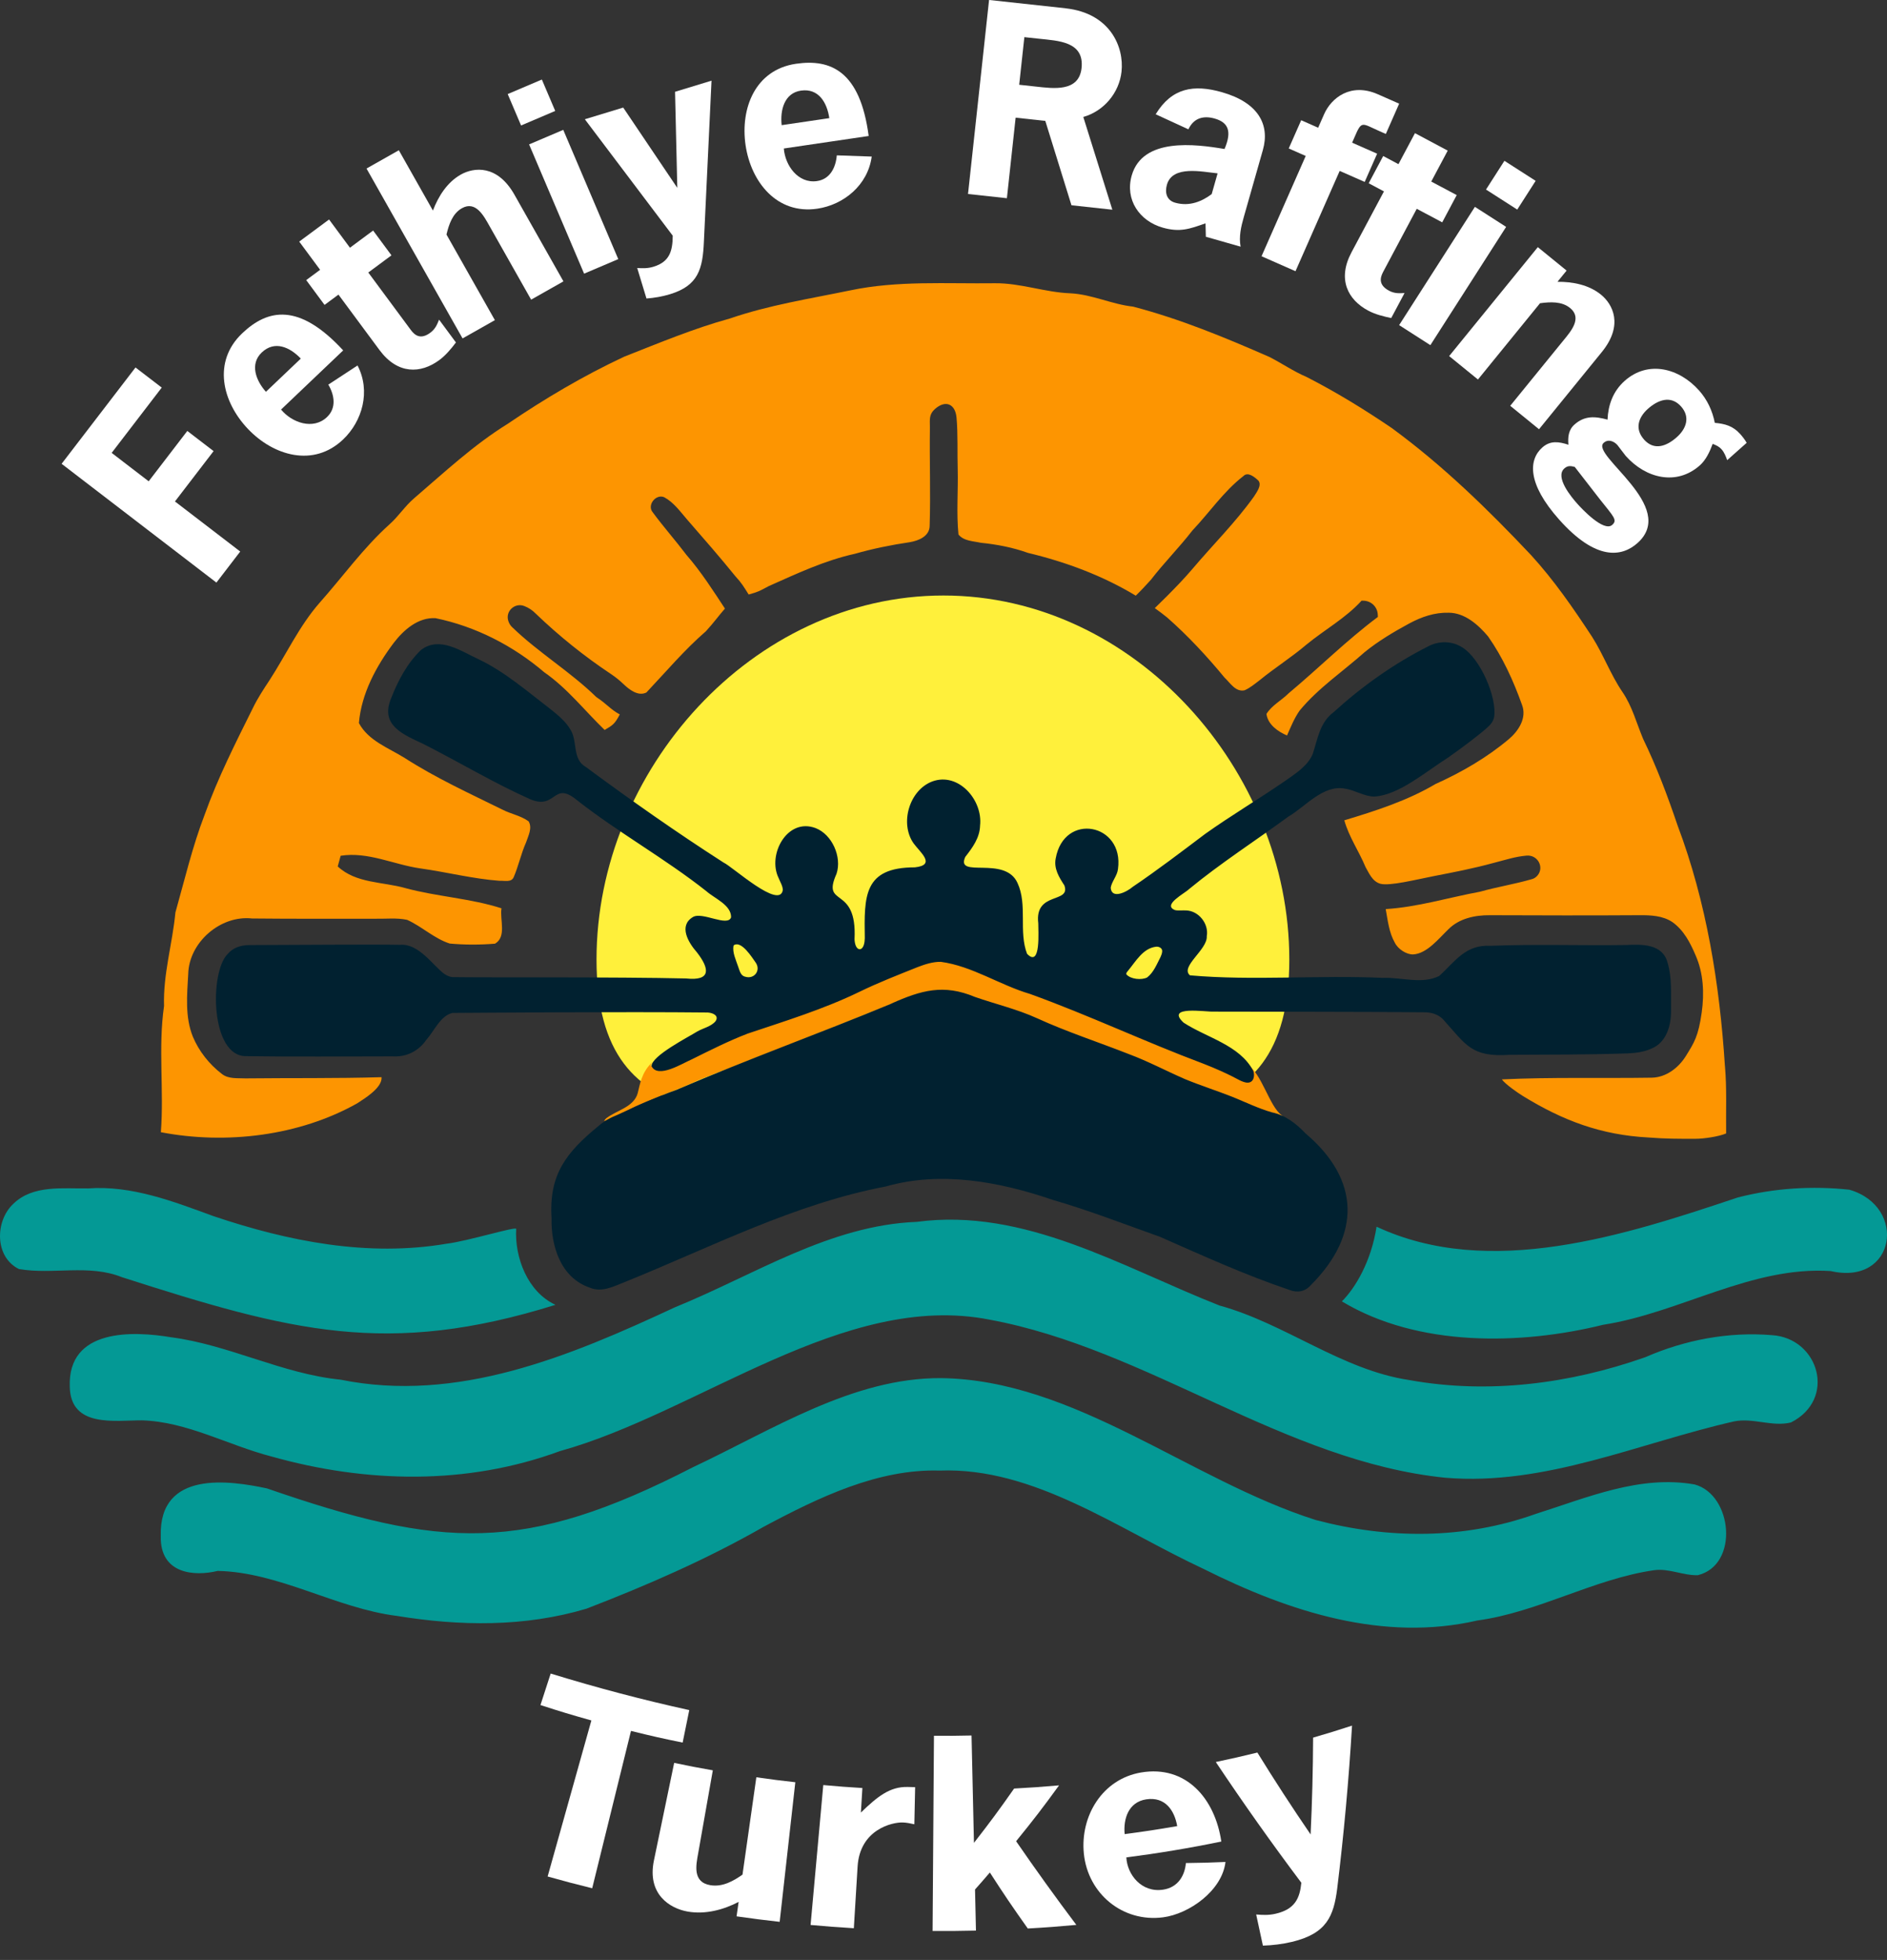 <?xml version="1.0" encoding="UTF-8"?>
<svg xmlns="http://www.w3.org/2000/svg" id="katman_2" data-name="katman 2" viewBox="0 0 594.49 617.3">
  <rect x="0" y="0" width="594.49" height="617.3" fill="#333333" stroke="none"/>
  <g id="katman_1" data-name="katman 1">
    <path d="M406.19,302.2c0,59.49-48.7,49.01-108.97,49.01s-109.29,10.47-109.29-49.01,49.02-114.64,109.29-114.64,108.97,55.16,108.97,114.64Z" fill="#fff03b" stroke-width="0"></path>
    <path d="M392.64,335.67c-6.61-4.65-12.44-1.68-19.99-3.85-18.15-6.81-35.73-15.18-54.12-21.41-6.18-2.42-12.16-5.35-18.47-7.42-3.87-1.58-7.94-.51-11.66,1.05-5.22,2.16-10.55,4.12-15.67,6.51-11.98,5.99-24.78,10.12-37.51,14.18-8.51,3.06-16.38,7.97-24.74,11.27-1.73.47-3.4.4-5.34-.28-.54-.16.75-1.48.28-1.1-3.4,3.27-3.82,7.05-4.52,9.71-1.23,4.33-6.46,5.32-9.76,7.77-.48.33-.87.98-.74,1,3.26-1.1,6.65-3.11,9.78-4.63,6.66-3.02,13.64-5.27,20.23-8.44,21.32-8.32,42.66-16.55,63.83-25.28,7.68-3.11,13.49-3.98,21.35-.83,5.51,1.99,11.27,3.41,16.79,5.44,11.96,5.35,24.39,9.53,36.55,14.37,3.15,1.3,6.25,2.71,9.3,4.24,7.94,4.02,16.67,6.1,24.73,9.86,3.58,1.61,7.22,2.87,11,3.84.34.03-.08-.32-.2-.44-3.87-2.85-6.17-12.98-10.89-16.19l-.23.62Z" fill="#fd9501" stroke-width="0"></path>
    <path d="M543.43,335.79c-1.66-25.75-5.79-51.62-14.93-75.85-3.13-9.24-6.57-18.41-10.83-27.19-2.09-4.96-3.44-10.29-6.52-14.79-3.75-5.5-6.01-11.82-9.59-17.42-5.88-8.96-11.97-17.79-19.22-25.72-13.59-14.41-27.86-28.29-43.88-40.01-8.63-5.87-17.56-11.34-26.85-16.09-4.06-1.73-7.7-4.24-11.6-6.25-14.02-6.15-28.23-12.03-43.06-15.9-6.72-.73-12.92-3.85-19.69-4.19-8.05-.29-15.75-3.26-23.83-3.17-15.25.2-30.65-.91-45.68,2.27-12.66,2.62-25.52,4.61-37.78,8.83-11.41,3.13-22.33,7.71-33.32,12.03-12.81,5.99-25,13.2-36.69,21.14-10.73,6.63-19.97,15.29-29.5,23.46-2.87,2.45-4.92,5.69-7.73,8.19-8.28,7.44-14.76,16.54-22.13,24.82-6.38,7.32-10.46,16.23-15.71,24.32-1.86,2.81-3.72,5.64-5.2,8.69-5.49,11.04-11.08,22.07-15.24,33.7-3.84,10.01-6.29,20.46-9.19,30.74-.94,9.86-3.9,19.47-3.58,29.44-1.9,13.18.02,26.51-1,39.76,20.61,3.96,43.64,1.15,61.83-9.08,2.24-1.47,8-4.92,7.69-8.25-14.27.42-28.56.22-42.84.38-2.51-.13-5.36.26-7.47-1.41-3.96-3.04-7.19-7.1-9.13-11.72-2.53-6.25-1.82-13.2-1.46-19.77.24-9.98,10.2-18.57,20.09-17.47,13,.14,26,.07,39,.08,3.29.06,6.63-.34,9.87.35,4.68,2.11,8.5,5.88,13.43,7.47,4.73.43,9.54.42,14.27.04,3.73-2.21,1.45-7.58,2.03-11.14-9.83-3.16-20.3-3.66-30.26-6.36-7.15-2.04-15.57-1.44-21.33-6.83.31-1.12.62-2.24.92-3.36,8.65-1.35,16.7,2.78,25.09,3.98,8.35,1.17,16.57,3.28,25,3.91,1.47-.12,3.67.61,4.43-1.15,1.53-3.56,2.31-7.41,3.9-10.96.68-2.06,2.05-4.55.79-6.63-2.45-1.78-5.57-2.3-8.24-3.68-10.39-5.11-20.97-9.96-30.73-16.23-5.1-3.2-11.52-5.43-14.49-11.05.8-9.29,5.44-17.88,10.97-25.24,3.13-4.09,7.71-8.11,13.18-7.78,12.65,2.61,24.45,8.67,34.26,17.05,7.27,5.04,12.72,12.09,19.01,18.16,2.64-1.56,3.17-1.88,4.77-4.89-2.94-1.59-3.95-3.19-7.41-5.49-8.12-7.93-18.15-13.96-26.32-21.83-.72-.62-1.16-1.37-1.41-2.2-.93-3.01,2.07-5.75,5.01-4.64,1.39.53,2.67,1.36,3.73,2.48,7.31,7.01,15.23,13.37,23.66,18.98,1.37.91,2.65,1.94,3.84,3.08,1.86,1.78,4.67,4.01,7.28,2.71,6.16-6.52,11.96-13.41,18.76-19.3,2.62-2.87,3.9-4.76,5.99-7.13-3.4-5.17-7.51-11.63-12.08-16.85-3.45-4.56-7.26-8.85-10.65-13.45-1.94-2.25.96-5.92,3.61-4.77,3.03,1.65,5.05,4.55,7.27,7.1,5.12,5.88,10.26,11.75,15.16,17.81,1.86,1.98,2.69,3.37,4.16,5.73,3.29-.92,3.33-1.07,6.33-2.65,8.82-3.92,17.62-8.08,27.1-10.17,5.69-1.62,11.47-2.8,17.31-3.66,2.76-.45,6.27-1.86,6.28-5.17.33-10.28-.07-20.57.08-30.86.03-1.76-.31-3.6.8-5.06.26-.34.56-.66.88-.94,3.28-2.83,6.31-1.53,6.71,2.79.47,5.1.21,11.41.37,16.28.17,6.84-.44,13.72.24,20.53,1.65,2.08,4.65,2.08,7.05,2.61,5.06.51,10.06,1.47,14.86,3.19,11.84,2.83,23.5,7.15,33.95,13.47,1.65-1.6,3.21-3.29,4.75-4.99,4.13-5.36,8.93-10.16,13.07-15.52,5.4-5.69,9.86-12.35,16.11-17.18,1.4-1.42,3.52.32,4.74,1.5,1.05,1.44-.5,3.49-1.45,4.99-5.79,8.11-12.91,15.14-19.33,22.73-2.52,2.96-5.14,5.67-7.9,8.45-1.3,1.34-2.71,2.62-4,3.94,1.32.95,2.63,1.92,3.89,2.95,6.57,5.78,12.53,12.2,18.09,18.94,1.78,1.65,3.47,4.62,6.31,3.99,1.75-.77,3.23-2.03,4.75-3.18,4.79-3.91,10.03-7.21,14.74-11.21,5.71-4.7,12.35-8.32,17.36-13.83.17,0,.34,0,.51,0,2.5,0,4.53,1.96,4.6,4.46,0,.22.01.44.03.66-9.9,7.39-18.66,16.15-28.13,24.06-2.24,2.24-5.3,3.78-6.97,6.49.44,3.33,3.58,5.55,6.48,6.78,1.18-2.68,2.28-5.43,3.97-7.84,5.89-7.13,13.64-12.31,20.49-18.41,4.32-3.51,9.28-6.45,13.98-8.99,4-2.16,8.09-3.54,12.51-3.42,5.06.02,9.28,3.78,12.39,7.46,4.62,6.58,7.99,13.99,10.68,21.54,1.6,4.11-1.07,8.21-4.12,10.8-6.94,5.83-14.84,10.42-23.09,14.13-8.93,5.28-18.88,8.47-28.76,11.45,1.45,5.24,4.63,9.75,6.69,14.74,1.01,1.71,2.09,4.54,4.69,5.25,2.98.76,11.21-1.32,16.54-2.36,6.76-1.32,12.54-2.42,19.11-4.21,4.2-1.08,6.84-1.99,10.38-2.3s5.64,3.68,3.45,6.26c-.51.6-1.18,1.05-1.98,1.21-5.32,1.53-10.81,2.4-16.14,3.9-9.91,1.83-19.6,4.84-29.7,5.47.65,3.57,1.03,7.32,2.84,10.53,1.07,2.18,3.76,3.78,5.75,3.75,4.35-.19,8.12-5,11.15-7.91,3.39-3.43,8.39-4.48,13.05-4.44,15.69.06,31.39.1,47.09,0,3.55-.03,7.38.11,10.44,2.17,3.57,2.52,5.65,6.54,7.31,10.47,2.5,5.64,2.76,12.01,1.93,17.95-1.07,7.65-2.42,9.59-4.99,13.75-2.3,3.71-6.22,6.74-10.72,6.83-15.41.25-31.86-.21-47.25.54.97,1.43,5.05,4.28,6.57,5.2,12.62,7.77,24.67,12.32,39.65,13.1,5.42.42,9.06.42,14.78.41,2.53,0,7.31-.68,9.65-1.69-.1-7.05.25-14.13-.37-21.17Z" fill="#fd9501" stroke-width="0"></path>
    <path d="M280.88,316.05c9.34-4.16,16.39-6.19,26.25-2.06,6.52,2.27,13.31,3.85,19.62,6.73,9.44,4.31,19.32,7.51,28.97,11.31,5.98,2.23,11.62,5.24,17.47,7.79,4.96,2.06,10.11,3.68,15.11,5.66,4.13,1.68,8.09,3.61,12.34,4.85,4.29.89,7.69,3.52,10.65,6.64,17.17,14.52,17.58,31.87,1.7,47.78-1.78,2.03-4.22,2.54-6.77,1.52-13.94-4.69-27.36-10.82-40.82-16.74-11.18-3.96-22.3-8.31-33.69-11.6-16.73-5.74-35.28-9.2-52.63-4.24-28.86,5.49-55.1,19.13-82.16,30.07-3.64,1.41-7.31,3.41-11.07,1.81-9.24-3.1-12.3-13.18-12.09-21.98-.85-13.74,4.69-20.67,14.83-28.98,1.78-1.56,3.86-2.66,6.05-3.53,6.11-2.8,12.15-5.56,18.48-7.82,22.34-9.62,45.29-17.85,67.76-27.18ZM354.86,306.88c1.32,1.56,4.8,1.87,6.54.98,2.05-1.57,3.06-4.21,4.21-6.42.24-.53.47-1.12.52-1.68.16-1.12-.96-1.7-1.96-1.58-4.1.51-6.3,4.56-8.78,7.55-.24.3-.51.57-.56.93l.03.22ZM231.08,297.89c-.36,2.17.74,4.36,1.42,6.42.5,1.24.72,2.97,2.26,3.31,2.84.9,5.03-1.96,3.32-4.44-1.18-1.66-4.48-6.96-6.83-5.51l-.16.22ZM433.07,250.89c-3.05.05-6.2-2.03-9.3-2.5-6.98-1.32-12.57,5.76-17.92,8.84-10.41,7.64-21.3,14.61-31.27,22.82-1.27,1.3-8.58,4.99-4.37,6.6.99.22,2.35.03,3.44.1,3.96.09,7.24,4.17,6.54,8.12.27,4.24-8.52,9.61-5.3,12.32,19.92,1.76,40.59-.14,60.73.8,5.84-.24,12.42,2.11,17.82-.61,5.13-4.72,8.32-9.94,16.17-9.49,14.2-.56,28.42-.04,42.63-.25,5-.25,11.54-.42,13.11,5.53,1.47,4.83,1.03,9.95,1.11,14.94.06,4.82-1.39,10.24-6.27,12.19-2.21,1.02-5,1.39-7.5,1.48-13.19.43-24.04.37-37.04.44-12.22.83-13.76-3.17-21.13-11.29-1.56-1.5-3.58-2.09-5.72-2.1-22.11-.21-44.29-.14-66.41-.21-2.44.14-15.44-2.02-9.49,3.48,7.28,4.75,17.58,7,21.9,15.11.62,1.53.21,3.69-1.62,3.78-.8.06-1.86-.37-2.68-.78-3.67-1.99-7.52-3.69-11.41-5.2-18.4-6.89-36.13-15.3-54.59-21.96-9.53-2.79-18.21-8.79-28.1-10.11-2.48-.05-4.96.76-7.29,1.65-6.16,2.47-12.33,4.86-18.3,7.77-11.31,5.49-23.36,9.19-35.23,13.17-5.97,2.29-11.8,5.23-17.57,8.09-3.17,1.37-10.74,6.19-12.75,2.18-.03-3.25,11.66-9.19,14.38-10.91,1.83-1.06,4.35-1.55,5.75-3.2,1.2-1.68-.55-2.65-2.39-2.79-26.49-.29-73.24.09-80.42.13-3.81.82-5.76,5.68-8.2,8.39-2.52,3.66-6.34,5.57-10.72,5.29-15.37,0-30.73.17-46.07-.06-11.28.23-11.65-26.31-5.91-32.13,1.74-2.09,4.25-2.84,6.89-2.86,15.48-.04,38.86-.25,47.37-.08,5.95-.57,10.45,6.52,14.05,9.18,1.07.68,2,1.05,3.05.99,7.96.16,52.01-.08,73.13.43,7.93.84,7.38-3.08,3.44-8.17-2.79-3.16-5.88-8.4-1.34-11.16,2.93-1.84,11.02,3.24,12.06.05.05-3.89-5.24-5.93-7.8-8.22-13.07-10.33-27.72-18.43-40.82-28.71-7.47-6.15-6.44,3.13-14.53-.18-11.6-5.16-22.54-11.77-33.86-17.5-6.21-2.93-13.67-5.79-10.11-14.33,2.13-5.5,5.13-11.17,9.46-15.27,5.8-4.41,12.5.35,18.02,2.91,8.31,3.93,15.4,10.14,22.68,15.7,2.4,1.92,4.95,3.97,6.46,6.69,2.19,3.71.41,9.13,4.76,11.59,14.15,10.46,28.56,20.59,43.38,30.1,2.75,1.24,17.71,14.96,18.66,8.61-.04-1.27-.87-2.58-1.34-3.77-3.6-7.38,2.75-19.08,11.67-15.7,5.2,2.02,8.33,9.07,6.59,14.38-4.87,10.87,6.53,3.27,5.67,20.57.03,1.15.39,3.24,1.74,3.2,1.24-.26,1.46-2.3,1.49-3.46-.2-13.27-.42-22.33,15.78-22.33,6.81-.73,1.66-4.72-.38-7.53-4.47-6.28-1.39-16.81,5.88-19.53,8.21-3.01,15.95,5.84,15.04,13.91-.1,3.86-2.4,6.97-4.66,9.86-3.17,6.98,12.5-.59,16.46,8.22,3.2,6.91.3,15.28,3.01,22.31,4.45,4.6,3.48-7.5,3.53-9.62-1.24-10.16,10.32-6.13,8.22-11.94-1.66-2.53-3.37-5.3-2.73-8.49,2.63-14.68,21.61-11.04,19.62,3.33-.22,2.12-1.97,3.9-2.29,5.9.28,3.81,5.19,1.24,6.93-.28,7.88-5.32,15.3-11.01,22.84-16.68,8.17-5.81,16.73-10.87,25.07-16.61,3.3-2.34,7.23-4.73,8.84-8.64,1.53-4.75,2.23-9.87,6.48-13.03,9.03-8.23,19.02-15.31,29.91-20.81,3.39-1.78,7.54-1.72,10.77.4,5.56,3.46,10.93,15.67,9.95,21.91-.28,1.28-.93,2.17-1.84,2.99-2.05,1.99-8.22,6.66-12.64,9.74-7.29,4.62-15.42,11.73-23.08,12.28h-.12Z" fill="#012130" stroke-width="0"></path>
    <path d="M296.37,434.05c42.13.48,78.29,32.02,118.14,44.69,22.86,6.03,46.72,6.16,69.22-1.89,16.44-5.2,32.88-12.35,50.14-9.31,11.97,3.2,14.1,25.38,1.02,28.58-4.63.14-9.13-2.23-13.79-1.57-18.96,2.73-36.61,13.27-55.68,15.84-29.45,6.78-58.96-2.59-86.1-16.18-26.98-12.55-53.56-32.18-83.28-31.04-19.38-.58-38,8.38-55.5,17.73-18,10.29-36.82,18.46-55.77,25.77-19.57,5.83-39.88,5.51-59.76,2.27-19.15-2.4-37.03-13.76-56.42-14.17-7.39,1.79-18.23,1.01-17.94-11-.56-20.88,21.85-17.44,33.43-14.99,54.97,18.99,80.8,20.79,134.2-6.65,25.22-11.88,50.43-28.21,78.11-28.08ZM288.8,384.84c34.01-4.56,64.62,14.24,95.41,26.35,20.67,5.66,38.44,20.29,59.82,23.48,24.83,4.48,50.41,1.2,74.25-7.18,12.61-5.51,26.38-8.1,39.97-6.97,14.75.92,20.48,20.15,5.98,27.5-5.96,1.45-11.94-1.55-17.91-.34-30.14,6.85-59.49,20.38-90.97,17.75-50.79-5.15-93.69-40.59-143.59-49.79-45.79-9.05-91.7,29.29-135.36,41.4-29.36,10.81-61.04,10.08-90.82,1.71-13.66-3.53-26.64-10.99-40.89-11.4-8.45-.03-22.44,2.44-22.71-10.59-.67-18.43,19.97-17.59,32.01-15.56,18.13,2.36,35.03,11.53,53.29,13.34,36.78,7.46,72.11-7.31,105.28-22.76,25.05-10.18,48.77-25.87,76.24-26.94ZM547.49,377.15c11.45-2.95,23.42-3.7,35.16-2.44,18.35,5.34,14.61,30.34-5.9,25.62-24.91-1.63-47.39,13.13-71.67,16.92-25.84,6.38-58.28,7.11-82.33-7.37,4.26-4.22,9.26-12.64,10.93-23.52,35.64,16.66,78.48,2.62,113.82-9.21ZM4.21,379.14c6.22-6.05,15.66-4.71,23.58-4.84,13.72-.99,26.81,4.1,39.45,8.73,23.57,7.95,48.61,12.92,73.45,8.69,6.61-.79,21.93-5.54,21.93-4.66-.5,8.92,3.53,19.81,12.38,23.91-52.9,16.51-83.39,8.37-136.65-8.73-10.36-4.15-21.69-.71-32.37-2.54-7.7-3.76-7.6-15.12-1.77-20.56h0Z" fill="#049995" stroke-width="0"></path>
    <g>
      <path d="M50.95,122.08l-15.77,20.56,11.66,8.95,12.17-15.86,8.28,6.35-12.17,15.86,20.56,15.77-7.5,9.78-48.77-37.41,23.28-30.34,8.28,6.35Z" fill="#fff" stroke-width="0"></path>
      <path d="M88.55,128.99c3.42,4.16,10.12,6.51,14.47,2.37,3.03-2.89,2.35-6.93.42-10.22l9.2-6.03c4.21,8.1,1.52,17.53-4.54,23.3-9.33,8.88-21.92,5.16-29.98-3.31-8.12-8.53-11.21-21.18-1.83-30.11,8.07-7.68,17.9-9.73,31.83,5.37l-19.57,18.63ZM94.76,112.94c-3.43-3.61-8.24-5.79-12.3-1.92-3.83,3.65-1.84,8.84,1.32,12.38l10.99-10.46Z" fill="#fff" stroke-width="0"></path>
      <path d="M110.25,78.02l7.3-5.41,5.78,7.81-7.3,5.41,13.4,18.1c1.27,1.71,3.09,3.12,6.14.86,1.59-1.18,2.13-2.56,2.76-4.11l5.31,7.18c-1.54,2.03-3.2,4.04-5.23,5.54-5.84,4.32-13.11,4.6-18.85-3.15l-12.93-17.46-4.38,3.24-5.78-7.81,4.38-3.24-6.58-8.89,9.4-6.96,6.58,8.89Z" fill="#fff" stroke-width="0"></path>
      <path d="M136.39,66.31c1.72-4.51,4.5-8.9,8.76-11.31,4.19-2.37,11.55-3.17,16.92,6.32l15.44,27.3-10.18,5.76-13.11-23.18c-1.75-3.1-4.31-8.1-8.71-5.61-2.96,1.67-4.09,5.13-4.85,8.28l15.25,26.96-10.18,5.76-30.26-53.51,10.18-5.76,10.73,18.98Z" fill="#fff" stroke-width="0"></path>
      <path d="M174.92,34.94l-10.76,4.58-4.21-9.89,10.76-4.58,4.21,9.89ZM194.78,81.61l-10.76,4.58-17.33-40.71,10.76-4.58,17.33,40.71Z" fill="#fff" stroke-width="0"></path>
      <path d="M221.76,76.12c-.37,8.54-1.74,13.83-10.66,16.54-2.42.74-4.93,1.17-7.43,1.36l-2.92-9.6c1.85.1,3.35.14,5.16-.42,5.06-1.54,6-4.97,6.03-9.77l-27.69-36.67,12.09-3.68,17.04,25.29-.71-30.26,11.49-3.5-2.4,50.7Z" fill="#fff" stroke-width="0"></path>
      <path d="M246.94,46.75c.39,5.37,4.52,11.15,10.46,10.28,4.14-.61,5.91-4.3,6.23-8.1l11,.38c-1.22,9.04-8.86,15.2-17.15,16.42-12.74,1.88-20.88-8.43-22.59-19.99-1.71-11.65,3.05-23.77,15.87-25.65,11.02-1.62,20.24,2.37,22.91,22.74l-26.73,3.94ZM261.27,37.21c-.72-4.92-3.39-9.48-8.94-8.67-5.24.77-6.6,6.16-6.07,10.88l15.01-2.21Z" fill="#fff" stroke-width="0"></path>
      <path d="M335.71,2.62c14.06,1.53,18.47,12.18,17.62,19.95-.73,6.68-5.56,12.43-12.04,14.27l9.15,29.21-12.88-1.4-8.24-26.57-9.35-1.02-2.75,25.37-12.25-1.33,6.63-61.11,24.11,2.62ZM326.44,27.28c5.34.58,13.48,1.78,14.3-5.84.91-8.4-7.41-8.59-13.46-9.25l-4.56-.49-1.63,15,5.34.58Z" fill="#fff" stroke-width="0"></path>
      <path d="M379.77,70.35c-5.02,1.77-8.05,2.88-13.45,1.35-7.37-2.1-11.95-8.82-9.78-16.42,3.42-12.01,19.92-9.94,29.24-8.35,2.45-5.71,1.08-8.4-3.1-9.59-3.57-1.02-6.61-.16-8.28,3.39l-10.31-4.74c5.08-8.33,11.98-9.49,20.88-6.95,11.47,3.27,15.16,10.23,12.89,18.21l-6.01,21.12c-.87,3.04-1.58,6.12-1.01,9.32l-10.94-3.12-.11-4.22ZM383.6,54.6c-4.87-.48-14.2-2.65-15.97,3.58-.71,2.51-.08,4.91,2.58,5.66,4.63,1.32,8.61-.51,11.53-2.71l1.86-6.54Z" fill="#fff" stroke-width="0"></path>
      <path d="M429.94,57.3l-7.88-3.47-13.92,31.59-10.7-4.71,13.92-31.59-5.35-2.36,3.92-8.89,5.35,2.36,1.88-4.27c2.26-5.13,8.39-10.03,16.92-6.27l6.72,2.96-4.2,9.54-1.95-.86c-5.78-2.55-5.62-3.51-8.03,2.16l-.64,1.45,7.88,3.47-3.92,8.89Z" fill="#fff" stroke-width="0"></path>
      <path d="M450.91,57.18l8.02,4.27-4.57,8.58-8.02-4.27-10.59,19.88c-1,1.88-1.48,4.13,1.86,5.92,1.74.93,3.23.83,4.89.73l-4.2,7.88c-2.5-.52-5.03-1.15-7.26-2.34-6.42-3.42-9.78-9.87-5.25-18.37l10.22-19.18-4.81-2.56,4.57-8.58,4.81,2.56,5.2-9.76,10.32,5.5-5.2,9.76Z" fill="#fff" stroke-width="0"></path>
      <path d="M450.63,108.71l-9.84-6.31,23.87-37.25,9.84,6.31-23.87,37.25ZM478,66.01l-9.84-6.31,5.8-9.05,9.84,6.31-5.8,9.05Z" fill="#fff" stroke-width="0"></path>
      <path d="M490.66,88.76c4.82-.05,9.92.95,13.72,4.04,3.74,3.04,7.16,9.6.28,18.06l-19.8,24.33-9.07-7.38,16.81-20.65c2.25-2.76,5.97-6.96,2.05-10.15-2.64-2.15-6.26-1.94-9.48-1.5l-19.55,24.02-9.07-7.38,27.93-34.31,9.07,7.38-2.89,3.55Z" fill="#fff" stroke-width="0"></path>
      <path d="M509.5,140.12c-.89-1-2.74-2.01-4.27-.64-4.31,3.83,23.57,20.06,10.64,31.57-4.9,4.36-13.03,5.68-24.69-7.43-10.14-11.39-9.59-18.86-5.28-22.69,2.54-2.26,5.25-1.82,8.22-.86-.2-2.36,0-4.65,1.88-6.33,3.25-2.89,6.53-2.64,10.44-1.57.21-4.52,1.64-8.86,5.41-12.22,7.32-6.51,17.08-4.1,23.44,3.04,2.57,2.89,4.21,6.4,4.95,10.19,3.23.3,5.71.95,8.02,3.54.74.83,1.46,1.76,2.02,2.75l-6.14,5.46c-.43-1.2-.92-2.46-1.76-3.4-.84-.94-1.66-1.27-2.81-1.73-.93,2.52-2.14,5.08-4.03,6.76-7.32,6.51-17.03,4.16-23.38-2.99l-2.65-3.46ZM496.11,147.06c-1.27-.35-2.21-.46-3.27.48-3.07,2.73,2.27,9.09,4.11,11.15,1.31,1.48,8.32,8.99,10.97,6.63,1.71-1.52.49-2.55-3.84-8l-7.96-10.26ZM517.93,138.43c3.26,3.66,7.21,2.04,10.34-.74,3.01-2.68,4.29-6.35,1.35-9.66-3.26-3.66-7.32-2.05-10.45.73-3.01,2.68-4.23,6.3-1.23,9.67Z" fill="#fff" stroke-width="0"></path>
    </g>
    <g>
      <path d="M215.06,548.84c-6.53-1.33-9.79-2.07-16.27-3.67-4.07,16.52-8.15,33.04-12.22,49.55-5.63-1.39-8.44-2.13-14.04-3.7,4.59-16.38,9.18-32.76,13.78-49.15-6.45-1.81-9.66-2.78-16.04-4.85,1.29-3.97,1.93-5.95,3.22-9.92,14.46,4.45,28.89,8.26,43.66,11.51-.83,4.09-1.25,6.13-2.08,10.22Z" fill="#fff" stroke-width="0"></path>
      <path d="M232.7,599.02c-4.7,2.44-10.41,4.04-16.08,3.04-5.58-.99-12.82-5.44-10.6-16.11,2.12-10.24,4.24-20.48,6.37-30.71,4.86,1.01,7.3,1.48,12.18,2.34-1.85,10.49-2.78,15.73-4.63,26.22-.62,3.5-1.87,9.02,3.87,9.96,3.86.63,7.28-1.34,10.11-3.33,1.45-10.22,2.91-20.44,4.36-30.66,4.9.7,7.36,1.01,12.28,1.56-1.64,14.66-3.29,29.31-4.93,43.97-5.44-.61-8.15-.96-13.58-1.73.26-1.81.39-2.72.65-4.54Z" fill="#fff" stroke-width="0"></path>
      <path d="M271.23,570.87c5.16-4.99,9.1-8.2,14.75-8.05.93.02,1.4.04,2.33.06-.1,4.68-.15,7.01-.25,11.69-1.19-.26-2.38-.53-3.67-.57-3.25-.1-13.5,2.16-14.21,13.91-.47,7.76-.71,11.64-1.18,19.4-5.46-.33-8.18-.54-13.63-1.03,1.33-14.69,2.66-29.38,4-44.06,4.92.45,7.39.63,12.32.93-.19,3.09-.28,4.64-.47,7.73Z" fill="#fff" stroke-width="0"></path>
      <path d="M306.86,580.4c5.26-6.76,7.79-10.18,12.63-17.08,5.67-.31,8.5-.51,14.16-1-5.18,7.12-7.88,10.64-13.53,17.59,6.16,8.95,12.44,17.67,18.97,26.35-6.11.56-9.17.79-15.29,1.14-4.96-6.99-7.35-10.52-11.95-17.64-1.84,2.15-2.78,3.22-4.67,5.35.12,5.18.18,7.77.29,12.95-5.46.12-8.2.14-13.66.11.14-20.49.29-40.98.43-61.47,4.74.03,7.1.01,11.84-.09.25,11.27.51,22.54.76,33.81Z" fill="#fff" stroke-width="0"></path>
      <path d="M354.85,585.01c.26,5.38,4.78,11.21,11.62,10.15,4.77-.74,6.8-4.55,7.14-8.38,4.98-.06,7.47-.13,12.47-.34-1.05,9.02-11.42,16.37-19.67,17.44-12.69,1.65-23.69-7.42-24.95-20.09-1.18-11.83,5.85-23.47,18.02-25.53,14.22-2.4,23.29,8.23,25.29,21.75-9.88,2.04-19.92,3.71-29.92,5ZM370.87,575.14c-.85-4.91-3.77-9.33-9.76-8.42-5.64.86-7.25,6.22-6.79,10.95,6.63-.88,9.95-1.39,16.55-2.52Z" fill="#fff" stroke-width="0"></path>
      <path d="M421.28,594.81c-1.1,8.67-3.28,14.2-14.32,16.81-3,.71-6.07,1.08-9.09,1.17-.85-3.92-1.27-5.88-2.12-9.81,2.15.18,3.91.27,6.11-.23,6.15-1.41,7.63-4.91,8.12-9.76-9.35-12.45-18.3-25.08-26.95-38.03,5.25-1.11,7.87-1.7,13.1-2.98,5.38,8.72,10.98,17.34,16.77,25.79.48-10.15.75-20.34.79-30.49,4.92-1.43,7.37-2.19,12.26-3.78-1.02,17.18-2.58,34.23-4.67,51.31Z" fill="#fff" stroke-width="0"></path>
    </g>
  </g>
</svg>
